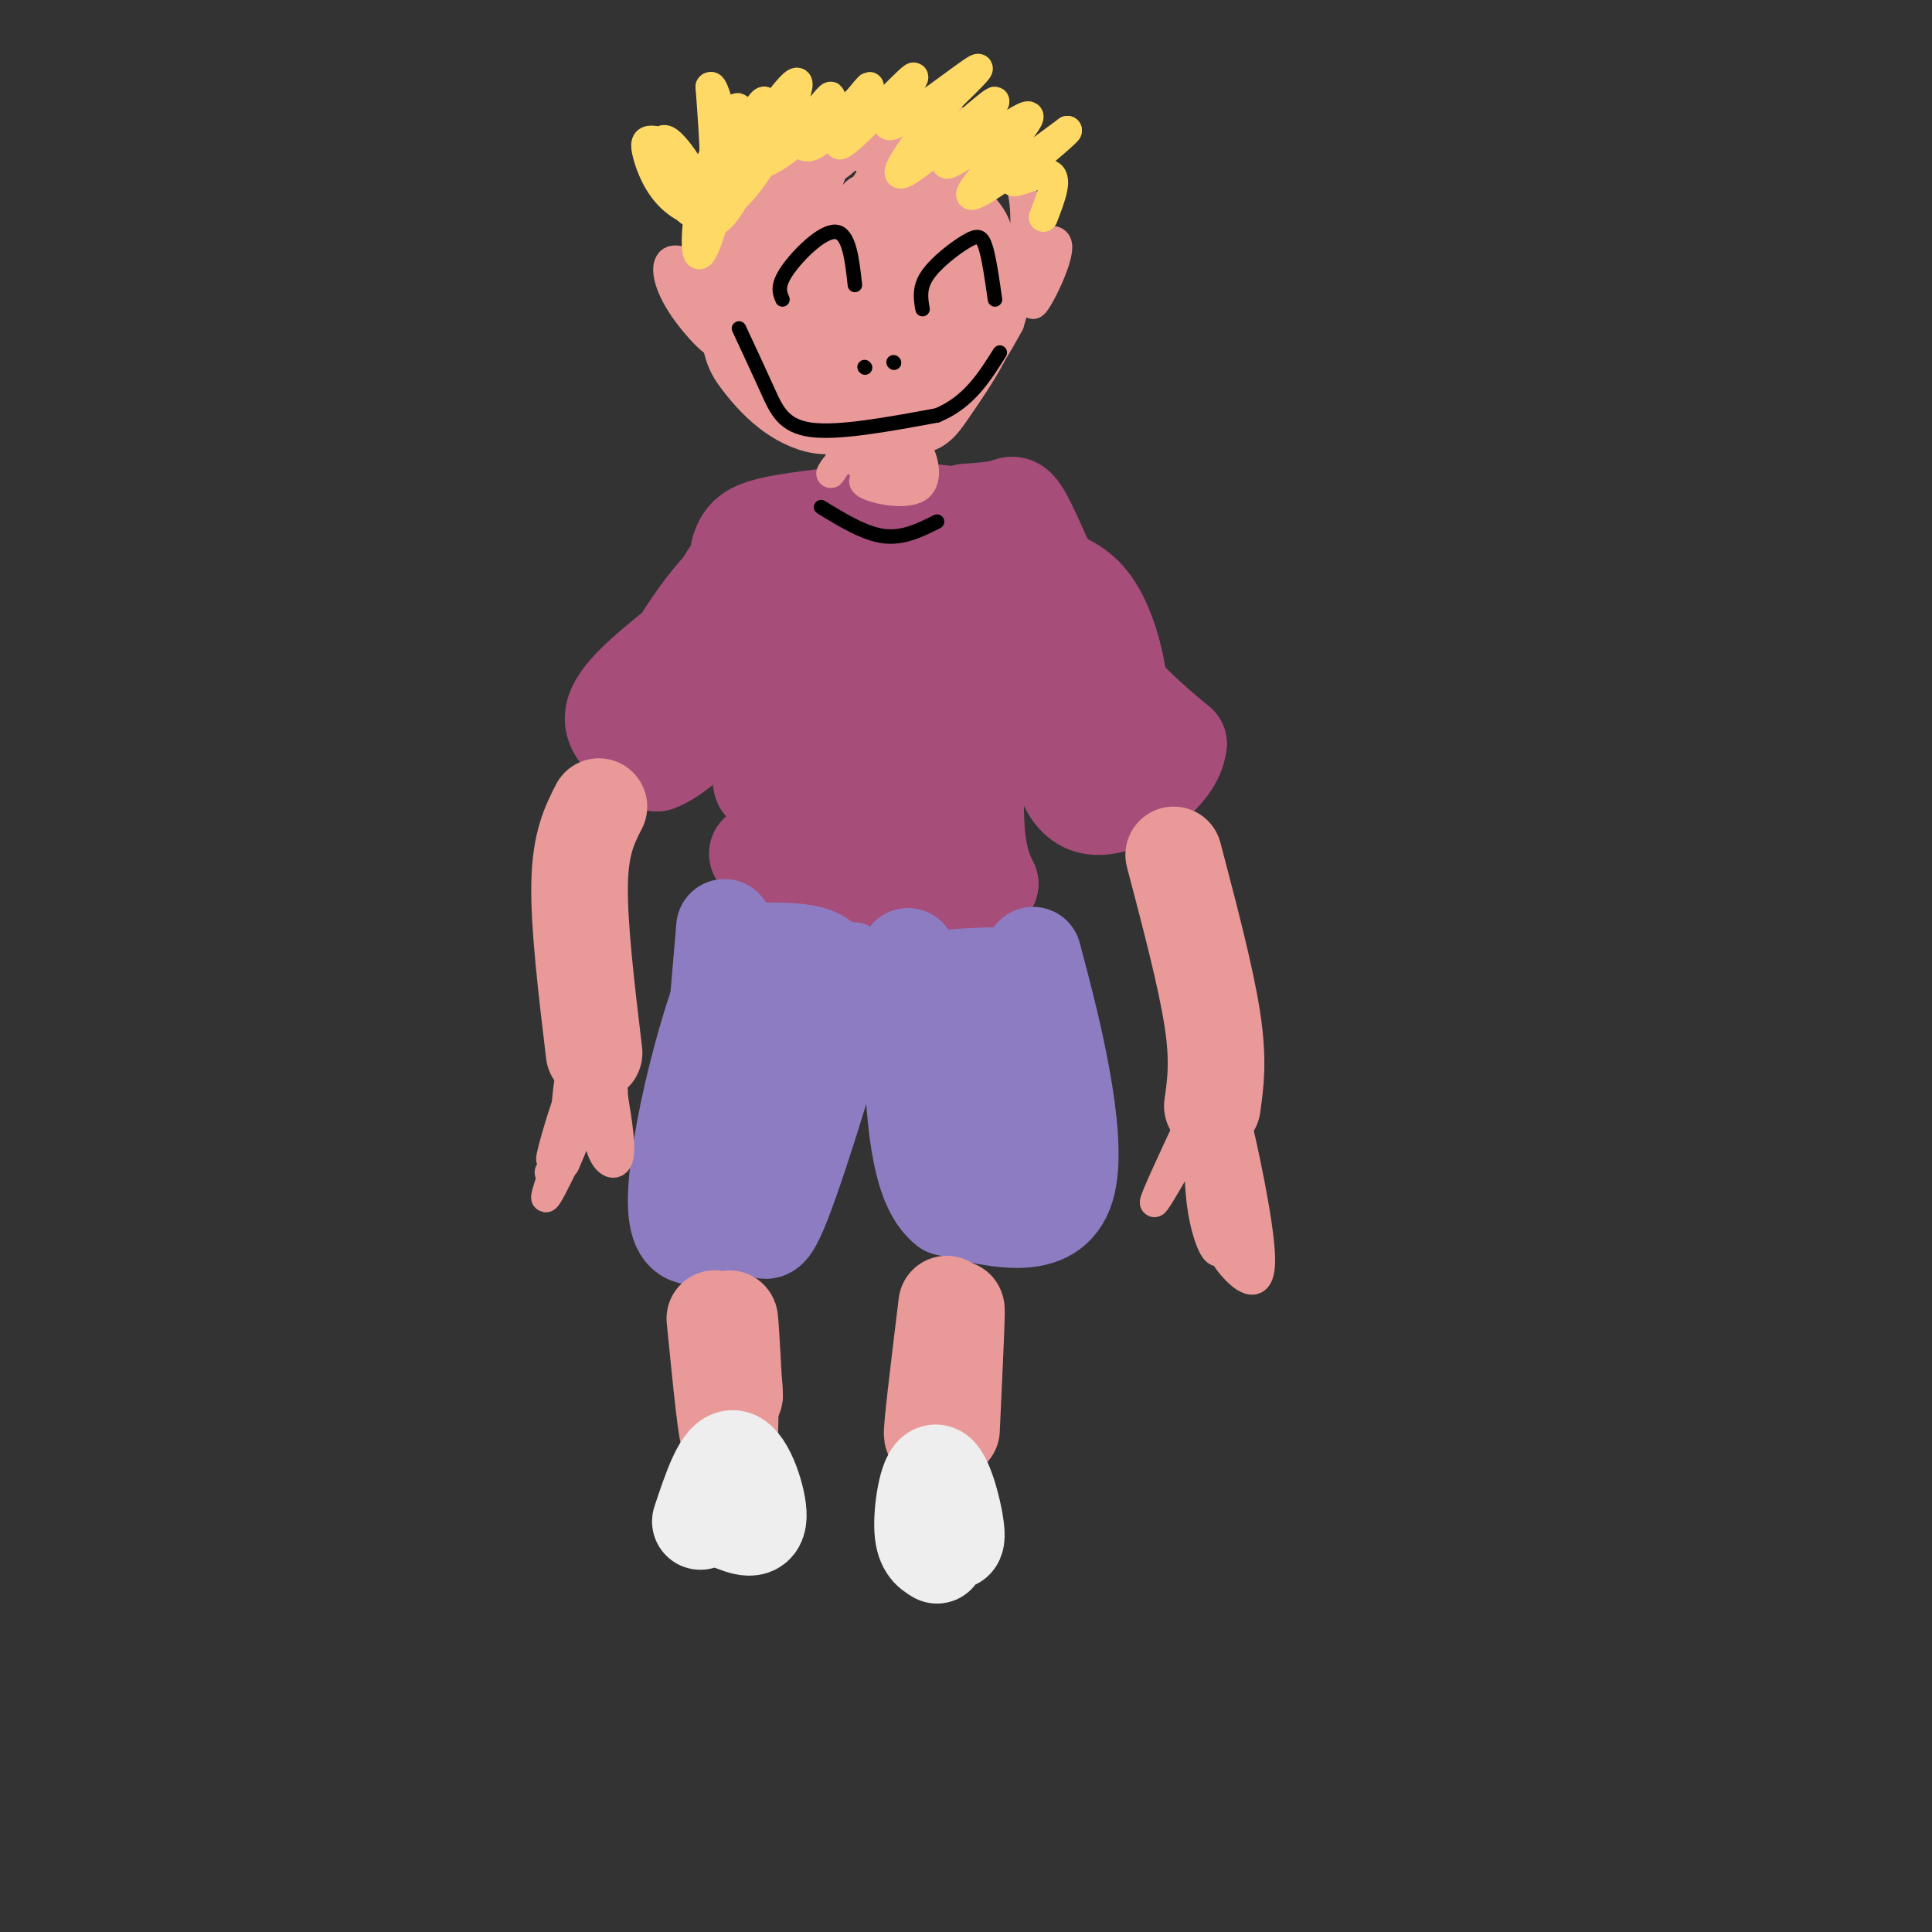 <svg viewBox='0 0 400 400' version='1.1' xmlns='http://www.w3.org/2000/svg' xmlns:xlink='http://www.w3.org/1999/xlink'><rect x="0" y="0" width="400" height="400" fill="#333333" stroke="none"/><g fill='none' stroke='#a64d79' stroke-width='20' stroke-linecap='round' stroke-linejoin='round'><path d='M151,119c-7.578,12.111 -15.156,24.222 -15,23c0.156,-1.222 8.044,-15.778 15,-22c6.956,-6.222 12.978,-4.111 19,-2'/><path d='M170,118c4.333,-0.833 5.667,-1.917 7,-3'/><path d='M217,123c6.000,12.444 12.000,24.889 14,24c2.000,-0.889 0.000,-15.111 -5,-22c-5.000,-6.889 -13.000,-6.444 -21,-6'/><path d='M205,119c-4.167,-1.000 -4.083,-0.500 -4,0'/><path d='M157,130c0.038,17.538 0.076,35.077 1,32c0.924,-3.077 2.734,-26.769 3,-30c0.266,-3.231 -1.011,14.000 -1,26c0.011,12.000 1.311,18.769 4,10c2.689,-8.769 6.768,-33.077 8,-41c1.232,-7.923 -0.384,0.538 -2,9'/><path d='M170,136c-0.294,8.397 -0.030,24.889 1,31c1.030,6.111 2.826,1.841 5,-10c2.174,-11.841 4.726,-31.252 5,-32c0.274,-0.748 -1.730,17.167 -2,29c-0.270,11.833 1.196,17.584 4,7c2.804,-10.584 6.947,-37.503 8,-40c1.053,-2.497 -0.985,19.430 -1,30c-0.015,10.570 1.992,9.785 4,9'/><path d='M194,160c2.244,-7.615 5.855,-31.153 6,-33c0.145,-1.847 -3.176,17.997 -4,27c-0.824,9.003 0.848,7.167 2,9c1.152,1.833 1.783,7.337 3,0c1.217,-7.337 3.020,-27.514 3,-28c-0.020,-0.486 -1.863,18.718 -2,30c-0.137,11.282 1.431,14.641 3,18'/><path d='M205,183c-12.464,1.417 -45.125,-4.042 -48,-6c-2.875,-1.958 24.036,-0.417 32,0c7.964,0.417 -3.018,-0.292 -14,-1'/><path d='M175,176c-2.667,-0.833 -2.333,-2.417 -2,-4'/><path d='M140,134c-6.167,5.000 -12.333,10.000 -13,14c-0.667,4.000 4.167,7.000 9,10'/><path d='M136,158c5.333,-1.833 14.167,-11.417 23,-21'/><path d='M235,153c-3.267,5.622 -6.533,11.244 -12,9c-5.467,-2.244 -13.133,-12.356 -16,-17c-2.867,-4.644 -0.933,-3.822 1,-3'/><path d='M208,142c1.356,-0.556 4.244,-0.444 6,1c1.756,1.444 2.378,4.222 3,7'/><path d='M155,115c-0.500,-1.667 -1.000,-3.333 8,-2c9.000,1.333 27.500,5.667 46,10'/><path d='M158,116c6.083,-1.583 12.167,-3.167 21,-3c8.833,0.167 20.417,2.083 32,4'/><path d='M153,114c0.482,-1.446 0.964,-2.893 3,-4c2.036,-1.107 5.625,-1.875 15,-3c9.375,-1.125 24.536,-2.607 34,2c9.464,4.607 13.232,15.304 17,26'/><path d='M200,106c3.095,-0.214 6.190,-0.429 8,-1c1.810,-0.571 2.333,-1.500 5,4c2.667,5.500 7.476,17.429 13,26c5.524,8.571 11.762,13.786 18,19'/><path d='M244,154c-0.578,6.511 -11.022,13.289 -17,13c-5.978,-0.289 -7.489,-7.644 -9,-15'/><path d='M218,152c-1.333,-2.667 -0.167,-1.833 1,-1'/></g>
<g fill='none' stroke='#8e7cc3' stroke-width='20' stroke-linecap='round' stroke-linejoin='round'><path d='M150,192c0.000,0.000 -4.000,47.000 -4,47'/><path d='M216,206c-1.644,-6.356 -3.289,-12.711 -1,-4c2.289,8.711 8.511,32.489 6,43c-2.511,10.511 -13.756,7.756 -25,5'/><path d='M196,250c-5.400,-4.111 -6.400,-16.889 -7,-27c-0.600,-10.111 -0.800,-17.556 -1,-25'/><path d='M200,205c-1.264,-0.946 -2.529,-1.892 -3,2c-0.471,3.892 -0.149,12.623 1,21c1.149,8.377 3.126,16.399 4,11c0.874,-5.399 0.647,-24.220 2,-22c1.353,2.220 4.287,25.482 4,26c-0.287,0.518 -3.796,-21.709 -5,-29c-1.204,-7.291 -0.102,0.355 1,8'/><path d='M204,222c0.983,-1.245 2.940,-8.359 5,-13c2.060,-4.641 4.222,-6.811 -2,-7c-6.222,-0.189 -20.829,1.603 -28,1c-7.171,-0.603 -6.906,-3.601 -10,-5c-3.094,-1.399 -9.547,-1.200 -16,-1'/><path d='M153,197c-6.044,11.356 -13.156,40.244 -13,52c0.156,11.756 7.578,6.378 15,1'/><path d='M155,250c2.952,2.893 2.833,9.625 7,-1c4.167,-10.625 12.619,-38.607 14,-46c1.381,-7.393 -4.310,5.804 -10,19'/><path d='M166,222c-2.143,-2.071 -2.500,-16.750 -4,-20c-1.500,-3.250 -4.143,4.929 -5,11c-0.857,6.071 0.071,10.036 1,14'/><path d='M157,213c-2.179,6.738 -4.357,13.476 -5,19c-0.643,5.524 0.250,9.833 2,12c1.750,2.167 4.357,2.190 5,3c0.643,0.810 -0.679,2.405 -2,4'/></g>
<g fill='none' stroke='#ea9999' stroke-width='20' stroke-linecap='round' stroke-linejoin='round'><path d='M243,177c3.333,12.667 6.667,25.333 8,34c1.333,8.667 0.667,13.333 0,18'/><path d='M124,167c-1.917,3.750 -3.833,7.500 -4,16c-0.167,8.500 1.417,21.750 3,35'/><path d='M148,273c1.289,13.000 2.578,26.000 3,24c0.422,-2.000 -0.022,-19.000 0,-23c0.022,-4.000 0.511,5.000 1,14'/><path d='M152,288c0.167,2.167 0.083,0.583 0,-1'/><path d='M196,270c-1.583,13.000 -3.167,26.000 -3,27c0.167,1.000 2.083,-10.000 4,-21'/><path d='M197,276c0.889,-4.956 1.111,-6.844 1,-3c-0.111,3.844 -0.556,13.422 -1,23'/></g>
<g fill='none' stroke='#eeeeee' stroke-width='20' stroke-linecap='round' stroke-linejoin='round'><path d='M145,315c2.267,-6.800 4.533,-13.600 7,-13c2.467,0.600 5.133,8.600 5,12c-0.133,3.400 -3.067,2.200 -6,1'/><path d='M151,315c-0.667,0.000 0.667,-0.500 2,-1'/><path d='M194,322c-1.458,-0.881 -2.917,-1.762 -3,-6c-0.083,-4.238 1.208,-11.833 3,-11c1.792,0.833 4.083,10.095 4,13c-0.083,2.905 -2.542,-0.548 -5,-4'/></g>
<g fill='none' stroke='#ea9999' stroke-width='6' stroke-linecap='round' stroke-linejoin='round'><path d='M117,235c-2.074,4.868 -4.149,9.737 -3,7c1.149,-2.737 5.521,-13.079 7,-15c1.479,-1.921 0.067,4.578 0,7c-0.067,2.422 1.213,0.768 1,-3c-0.213,-3.768 -1.918,-9.648 -3,-10c-1.082,-0.352 -1.541,4.824 -2,10'/><path d='M117,231c0.523,-0.425 2.831,-6.488 2,-4c-0.831,2.488 -4.800,13.526 -5,13c-0.200,-0.526 3.369,-12.615 4,-13c0.631,-0.385 -1.676,10.935 -1,11c0.676,0.065 4.336,-11.124 6,-15c1.664,-3.876 1.332,-0.438 1,3'/><path d='M124,226c0.347,4.332 0.715,13.661 1,13c0.285,-0.661 0.489,-11.311 0,-13c-0.489,-1.689 -1.670,5.584 -1,10c0.670,4.416 3.191,5.976 4,4c0.809,-1.976 -0.096,-7.488 -1,-13'/><path d='M127,227c-0.167,-2.333 -0.083,-1.667 0,-1'/><path d='M247,231c-4.167,8.917 -8.333,17.833 -8,18c0.333,0.167 5.167,-8.417 10,-17'/><path d='M249,232c1.951,-3.920 1.828,-5.220 2,-2c0.172,3.220 0.637,10.959 1,16c0.363,5.041 0.623,7.383 0,4c-0.623,-3.383 -2.128,-12.492 -3,-13c-0.872,-0.508 -1.110,7.586 0,14c1.110,6.414 3.568,11.150 4,6c0.432,-5.150 -1.162,-20.186 -2,-23c-0.838,-2.814 -0.919,6.593 -1,16'/><path d='M250,250c0.581,5.603 2.534,11.609 3,6c0.466,-5.609 -0.554,-22.835 -1,-25c-0.446,-2.165 -0.318,10.729 1,20c1.318,9.271 3.828,14.918 4,8c0.172,-6.918 -1.992,-26.401 -2,-27c-0.008,-0.599 2.141,17.686 3,23c0.859,5.314 0.430,-2.343 0,-10'/><path d='M258,245c-0.848,-6.223 -2.970,-16.781 -2,-13c0.970,3.781 5.030,21.903 5,29c-0.030,7.097 -4.152,3.171 -6,1c-1.848,-2.171 -1.424,-2.585 -1,-3'/><path d='M121,229c1.233,-4.415 2.466,-8.829 0,-3c-2.466,5.829 -8.630,21.903 -8,22c0.630,0.097 8.054,-15.781 9,-19c0.946,-3.219 -4.587,6.223 -6,9c-1.413,2.777 1.293,-1.112 4,-5'/><path d='M120,233c0.167,0.500 -1.417,4.250 -3,8'/><path d='M174,95c-1.067,1.667 -2.133,3.333 -2,3c0.133,-0.333 1.467,-2.667 3,-3c1.533,-0.333 3.267,1.333 5,3'/><path d='M180,98c1.664,-0.786 3.324,-4.252 4,-4c0.676,0.252 0.367,4.222 1,4c0.633,-0.222 2.209,-4.637 3,-5c0.791,-0.363 0.797,3.325 1,4c0.203,0.675 0.601,-1.662 1,-4'/><path d='M190,93c0.905,1.214 2.667,6.250 0,8c-2.667,1.750 -9.762,0.214 -11,-1c-1.238,-1.214 3.381,-2.107 8,-3'/><path d='M187,97c-1.556,-1.178 -9.444,-2.622 -12,-3c-2.556,-0.378 0.222,0.311 3,1'/><path d='M183,94c-3.247,-2.011 -6.494,-4.022 -9,-7c-2.506,-2.978 -4.271,-6.922 -6,-12c-1.729,-5.078 -3.421,-11.289 -3,-16c0.421,-4.711 2.955,-7.921 4,-10c1.045,-2.079 0.601,-3.029 4,-4c3.399,-0.971 10.640,-1.965 15,-1c4.360,0.965 5.840,3.888 8,6c2.160,2.112 5.002,3.411 4,10c-1.002,6.589 -5.847,18.466 -10,26c-4.153,7.534 -7.615,10.724 -7,7c0.615,-3.724 5.308,-14.362 10,-25'/><path d='M193,68c1.689,-7.480 0.910,-13.682 0,-17c-0.910,-3.318 -1.953,-3.754 -4,-6c-2.047,-2.246 -5.099,-6.303 -10,-4c-4.901,2.303 -11.652,10.965 -15,15c-3.348,4.035 -3.292,3.444 -3,8c0.292,4.556 0.820,14.260 2,19c1.180,4.740 3.011,4.517 7,4c3.989,-0.517 10.137,-1.329 14,-2c3.863,-0.671 5.443,-1.202 7,-6c1.557,-4.798 3.092,-13.862 4,-19c0.908,-5.138 1.188,-6.350 -2,-11c-3.188,-4.650 -9.844,-12.738 -14,-16c-4.156,-3.262 -5.810,-1.697 -8,-1c-2.190,0.697 -4.914,0.527 -8,5c-3.086,4.473 -6.534,13.591 -7,23c-0.466,9.409 2.050,19.110 4,24c1.950,4.890 3.333,4.970 8,6c4.667,1.030 12.619,3.008 19,0c6.381,-3.008 11.190,-11.004 16,-19'/><path d='M203,71c3.449,-4.437 4.072,-6.030 3,-13c-1.072,-6.970 -3.837,-19.317 -6,-26c-2.163,-6.683 -3.722,-7.703 -8,-9c-4.278,-1.297 -11.275,-2.870 -17,0c-5.725,2.870 -10.178,10.183 -12,19c-1.822,8.817 -1.014,19.140 0,25c1.014,5.860 2.232,7.259 6,10c3.768,2.741 10.085,6.826 17,7c6.915,0.174 14.428,-3.563 18,-10c3.572,-6.437 3.202,-15.573 3,-21c-0.202,-5.427 -0.236,-7.145 -5,-12c-4.764,-4.855 -14.259,-12.846 -19,-17c-4.741,-4.154 -4.727,-4.471 -9,0c-4.273,4.471 -12.832,13.729 -17,19c-4.168,5.271 -3.944,6.555 -4,13c-0.056,6.445 -0.391,18.050 4,25c4.391,6.950 13.507,9.244 19,10c5.493,0.756 7.364,-0.027 11,-2c3.636,-1.973 9.039,-5.135 13,-9c3.961,-3.865 6.481,-8.432 9,-13'/><path d='M209,67c2.345,-7.185 3.707,-18.648 3,-25c-0.707,-6.352 -3.482,-7.592 -6,-10c-2.518,-2.408 -4.778,-5.982 -10,-8c-5.222,-2.018 -13.405,-2.480 -20,2c-6.595,4.480 -11.603,13.902 -14,20c-2.397,6.098 -2.185,8.871 -2,13c0.185,4.129 0.342,9.616 1,14c0.658,4.384 1.815,7.667 7,11c5.185,3.333 14.396,6.716 20,7c5.604,0.284 7.600,-2.530 10,-6c2.400,-3.470 5.203,-7.596 7,-11c1.797,-3.404 2.589,-6.085 1,-14c-1.589,-7.915 -5.557,-21.065 -9,-28c-3.443,-6.935 -6.361,-7.654 -9,-9c-2.639,-1.346 -5.000,-3.319 -10,0c-5.000,3.319 -12.641,11.928 -16,22c-3.359,10.072 -2.437,21.605 -2,28c0.437,6.395 0.388,7.653 5,10c4.612,2.347 13.886,5.784 19,6c5.114,0.216 6.069,-2.788 8,-5c1.931,-2.212 4.837,-3.632 6,-9c1.163,-5.368 0.581,-14.684 0,-24'/><path d='M198,51c-2.443,-7.887 -8.552,-15.605 -12,-20c-3.448,-4.395 -4.237,-5.468 -9,-3c-4.763,2.468 -13.501,8.477 -18,12c-4.499,3.523 -4.760,4.558 -5,11c-0.240,6.442 -0.461,18.289 1,25c1.461,6.711 4.603,8.284 7,10c2.397,1.716 4.047,3.575 9,5c4.953,1.425 13.208,2.417 19,-3c5.792,-5.417 9.121,-17.242 11,-23c1.879,-5.758 2.307,-5.451 -1,-11c-3.307,-5.549 -10.350,-16.956 -14,-23c-3.650,-6.044 -3.907,-6.724 -9,-6c-5.093,0.724 -15.021,2.853 -20,4c-4.979,1.147 -5.010,1.311 -6,8c-0.990,6.689 -2.938,19.903 -3,28c-0.062,8.097 1.761,11.076 4,14c2.239,2.924 4.895,5.794 8,8c3.105,2.206 6.658,3.749 10,4c3.342,0.251 6.473,-0.788 10,-2c3.527,-1.212 7.450,-2.595 10,-9c2.550,-6.405 3.729,-17.830 3,-25c-0.729,-7.170 -3.364,-10.085 -6,-13'/><path d='M187,42c-2.134,-3.987 -4.469,-7.453 -7,-10c-2.531,-2.547 -5.259,-4.175 -8,-4c-2.741,0.175 -5.496,2.153 -8,4c-2.504,1.847 -4.756,3.563 -6,12c-1.244,8.437 -1.480,23.594 -1,31c0.480,7.406 1.675,7.060 6,8c4.325,0.940 11.778,3.165 16,3c4.222,-0.165 5.211,-2.721 6,-6c0.789,-3.279 1.377,-7.283 2,-11c0.623,-3.717 1.283,-7.149 0,-14c-1.283,-6.851 -4.507,-17.122 -7,-21c-2.493,-3.878 -4.254,-1.362 -6,0c-1.746,1.362 -3.477,1.572 -6,6c-2.523,4.428 -5.837,13.075 -6,21c-0.163,7.925 2.826,15.127 7,20c4.174,4.873 9.535,7.418 13,2c3.465,-5.418 5.036,-18.797 4,-30c-1.036,-11.203 -4.680,-20.230 -7,-24c-2.320,-3.770 -3.317,-2.284 -5,-1c-1.683,1.284 -4.052,2.367 -6,8c-1.948,5.633 -3.474,15.817 -5,26'/><path d='M163,62c-0.774,6.477 -0.207,9.670 1,13c1.207,3.330 3.056,6.797 7,9c3.944,2.203 9.982,3.140 13,3c3.018,-0.140 3.016,-1.358 4,-7c0.984,-5.642 2.953,-15.708 2,-26c-0.953,-10.292 -4.830,-20.810 -7,-25c-2.170,-4.190 -2.634,-2.052 -4,-1c-1.366,1.052 -3.634,1.016 -6,6c-2.366,4.984 -4.830,14.986 -5,23c-0.170,8.014 1.955,14.041 5,17c3.045,2.959 7.009,2.850 9,2c1.991,-0.850 2.007,-2.441 2,-7c-0.007,-4.559 -0.039,-12.085 -1,-19c-0.961,-6.915 -2.851,-13.220 -6,-10c-3.149,3.220 -7.555,15.966 -9,25c-1.445,9.034 0.073,14.355 3,18c2.927,3.645 7.265,5.613 10,3c2.735,-2.613 3.868,-9.806 5,-17'/><path d='M186,69c0.989,-7.354 0.962,-17.238 0,-24c-0.962,-6.762 -2.861,-10.403 -5,-9c-2.139,1.403 -4.520,7.851 -6,15c-1.480,7.149 -2.058,15.001 -1,20c1.058,4.999 3.752,7.145 6,8c2.248,0.855 4.050,0.419 5,-7c0.950,-7.419 1.048,-21.820 0,-27c-1.048,-5.180 -3.243,-1.138 -5,1c-1.757,2.138 -3.075,2.370 -4,9c-0.925,6.630 -1.455,19.656 0,24c1.455,4.344 4.895,0.007 7,-2c2.105,-2.007 2.873,-1.682 4,-8c1.127,-6.318 2.611,-19.278 2,-24c-0.611,-4.722 -3.317,-1.206 -5,3c-1.683,4.206 -2.341,9.103 -3,14'/><path d='M181,62c-0.393,4.131 0.124,7.459 1,10c0.876,2.541 2.112,4.294 4,2c1.888,-2.294 4.426,-8.636 5,-14c0.574,-5.364 -0.818,-9.752 -3,-9c-2.182,0.752 -5.153,6.643 -7,12c-1.847,5.357 -2.569,10.181 -2,13c0.569,2.819 2.431,3.632 4,-3c1.569,-6.632 2.846,-20.709 1,-20c-1.846,0.709 -6.813,16.202 -11,19c-4.187,2.798 -7.593,-7.101 -11,-17'/><path d='M162,55c-2.539,-5.782 -3.386,-11.736 0,-17c3.386,-5.264 11.007,-9.837 16,-11c4.993,-1.163 7.360,1.085 8,6c0.640,4.915 -0.445,12.497 -2,17c-1.555,4.503 -3.580,5.928 -7,7c-3.420,1.072 -8.236,1.793 -11,2c-2.764,0.207 -3.475,-0.098 -5,-3c-1.525,-2.902 -3.864,-8.401 -2,-14c1.864,-5.599 7.932,-11.300 14,-17'/><path d='M173,25c3.642,-2.337 5.748,0.319 8,2c2.252,1.681 4.650,2.387 6,7c1.350,4.613 1.653,13.132 -2,20c-3.653,6.868 -11.261,12.086 -16,14c-4.739,1.914 -6.610,0.523 -9,-1c-2.390,-1.523 -5.300,-3.179 -7,-8c-1.700,-4.821 -2.189,-12.806 -1,-18c1.189,-5.194 4.057,-7.598 6,-10c1.943,-2.402 2.963,-4.801 7,-6c4.037,-1.199 11.092,-1.198 16,0c4.908,1.198 7.667,3.592 10,7c2.333,3.408 4.238,7.831 3,14c-1.238,6.169 -5.619,14.085 -10,22'/><path d='M184,68c-3.323,4.820 -6.631,5.870 -12,5c-5.369,-0.870 -12.799,-3.661 -16,-9c-3.201,-5.339 -2.172,-13.225 0,-19c2.172,-5.775 5.488,-9.440 9,-12c3.512,-2.560 7.220,-4.016 12,-5c4.780,-0.984 10.633,-1.496 15,0c4.367,1.496 7.248,4.999 8,10c0.752,5.001 -0.624,11.501 -2,18'/><path d='M145,62c1.287,-0.109 2.574,-0.218 3,-1c0.426,-0.782 -0.010,-2.238 -2,-4c-1.990,-1.762 -5.536,-3.831 -7,-3c-1.464,0.831 -0.846,4.563 2,9c2.846,4.437 7.920,9.579 8,8c0.080,-1.579 -4.834,-9.880 -6,-12c-1.166,-2.120 1.417,1.940 4,6'/><path d='M147,65c0.667,0.500 0.333,-1.250 0,-3'/><path d='M210,58c-0.115,-1.449 -0.230,-2.898 2,-5c2.230,-2.102 6.804,-4.856 7,-2c0.196,2.856 -3.985,11.323 -5,12c-1.015,0.677 1.137,-6.437 0,-10c-1.137,-3.563 -5.562,-3.573 -8,-1c-2.438,2.573 -2.887,7.731 -2,7c0.887,-0.731 3.111,-7.352 3,-10c-0.111,-2.648 -2.555,-1.324 -5,0'/><path d='M202,49c-0.667,0.167 0.167,0.583 1,1'/></g>
<g fill='none' stroke='#000000' stroke-width='3' stroke-linecap='round' stroke-linejoin='round'><path d='M162,62c-0.600,-1.400 -1.200,-2.800 1,-6c2.200,-3.200 7.200,-8.200 10,-8c2.800,0.200 3.400,5.600 4,11'/><path d='M191,64c-0.375,-2.202 -0.750,-4.405 1,-7c1.750,-2.595 5.625,-5.583 8,-7c2.375,-1.417 3.250,-1.262 4,1c0.750,2.262 1.375,6.631 2,11'/><path d='M153,68c2.111,4.533 4.222,9.067 6,13c1.778,3.933 3.222,7.267 9,8c5.778,0.733 15.889,-1.133 26,-3'/><path d='M194,86c6.500,-2.667 9.750,-7.833 13,-13'/></g>
<g fill='none' stroke='#ffd966' stroke-width='6' stroke-linecap='round' stroke-linejoin='round'><path d='M151,35c-0.153,-3.592 -0.307,-7.184 -1,-6c-0.693,1.184 -1.926,7.144 -2,10c-0.074,2.856 1.012,2.609 2,2c0.988,-0.609 1.878,-1.581 2,-4c0.122,-2.419 -0.523,-6.286 -2,-6c-1.477,0.286 -3.785,4.726 -5,11c-1.215,6.274 -1.336,14.383 1,9c2.336,-5.383 7.129,-24.257 7,-28c-0.129,-3.743 -5.180,7.645 -7,14c-1.820,6.355 -0.410,7.678 1,9'/><path d='M147,46c1.329,0.630 4.152,-2.295 7,-9c2.848,-6.705 5.720,-17.190 4,-16c-1.720,1.190 -8.032,14.055 -9,19c-0.968,4.945 3.410,1.970 8,-5c4.590,-6.970 9.393,-17.934 8,-18c-1.393,-0.066 -8.982,10.766 -10,15c-1.018,4.234 4.534,1.871 9,-2c4.466,-3.871 7.848,-9.249 8,-10c0.152,-0.751 -2.924,3.124 -6,7'/><path d='M166,27c-0.803,2.475 0.188,5.162 4,2c3.812,-3.162 10.443,-12.175 10,-11c-0.443,1.175 -7.961,12.536 -6,12c1.961,-0.536 13.402,-12.968 15,-14c1.598,-1.032 -6.647,9.338 -5,10c1.647,0.662 13.185,-8.382 17,-11c3.815,-2.618 -0.092,1.191 -4,5'/><path d='M197,20c-2.450,3.085 -6.576,8.296 -9,12c-2.424,3.704 -3.148,5.899 2,2c5.148,-3.899 16.167,-13.893 16,-13c-0.167,0.893 -11.519,12.672 -10,13c1.519,0.328 15.909,-10.796 17,-10c1.091,0.796 -11.117,13.513 -12,16c-0.883,2.487 9.558,-5.257 20,-13'/><path d='M221,27c0.179,0.417 -9.375,7.958 -11,10c-1.625,2.042 4.679,-1.417 7,-1c2.321,0.417 0.661,4.708 -1,9'/><path d='M140,41c0.515,-3.435 1.030,-6.871 0,-9c-1.030,-2.129 -3.605,-2.953 -5,-3c-1.395,-0.047 -1.610,0.683 -1,3c0.610,2.317 2.046,6.223 5,9c2.954,2.777 7.427,4.427 7,1c-0.427,-3.427 -5.754,-11.929 -8,-13c-2.246,-1.071 -1.412,5.289 1,10c2.412,4.711 6.404,7.775 8,4c1.596,-3.775 0.798,-14.387 0,-25'/><path d='M147,18c0.833,-1.333 2.917,7.833 5,17'/></g>
<g fill='none' stroke='#000000' stroke-width='3' stroke-linecap='round' stroke-linejoin='round'><path d='M179,76c0.000,0.000 0.100,0.100 0.1,0.1'/><path d='M185,75c0.000,0.000 0.100,0.100 0.1,0.1'/><path d='M170,105c4.500,2.750 9.000,5.500 13,6c4.000,0.500 7.500,-1.250 11,-3'/></g>
</svg>